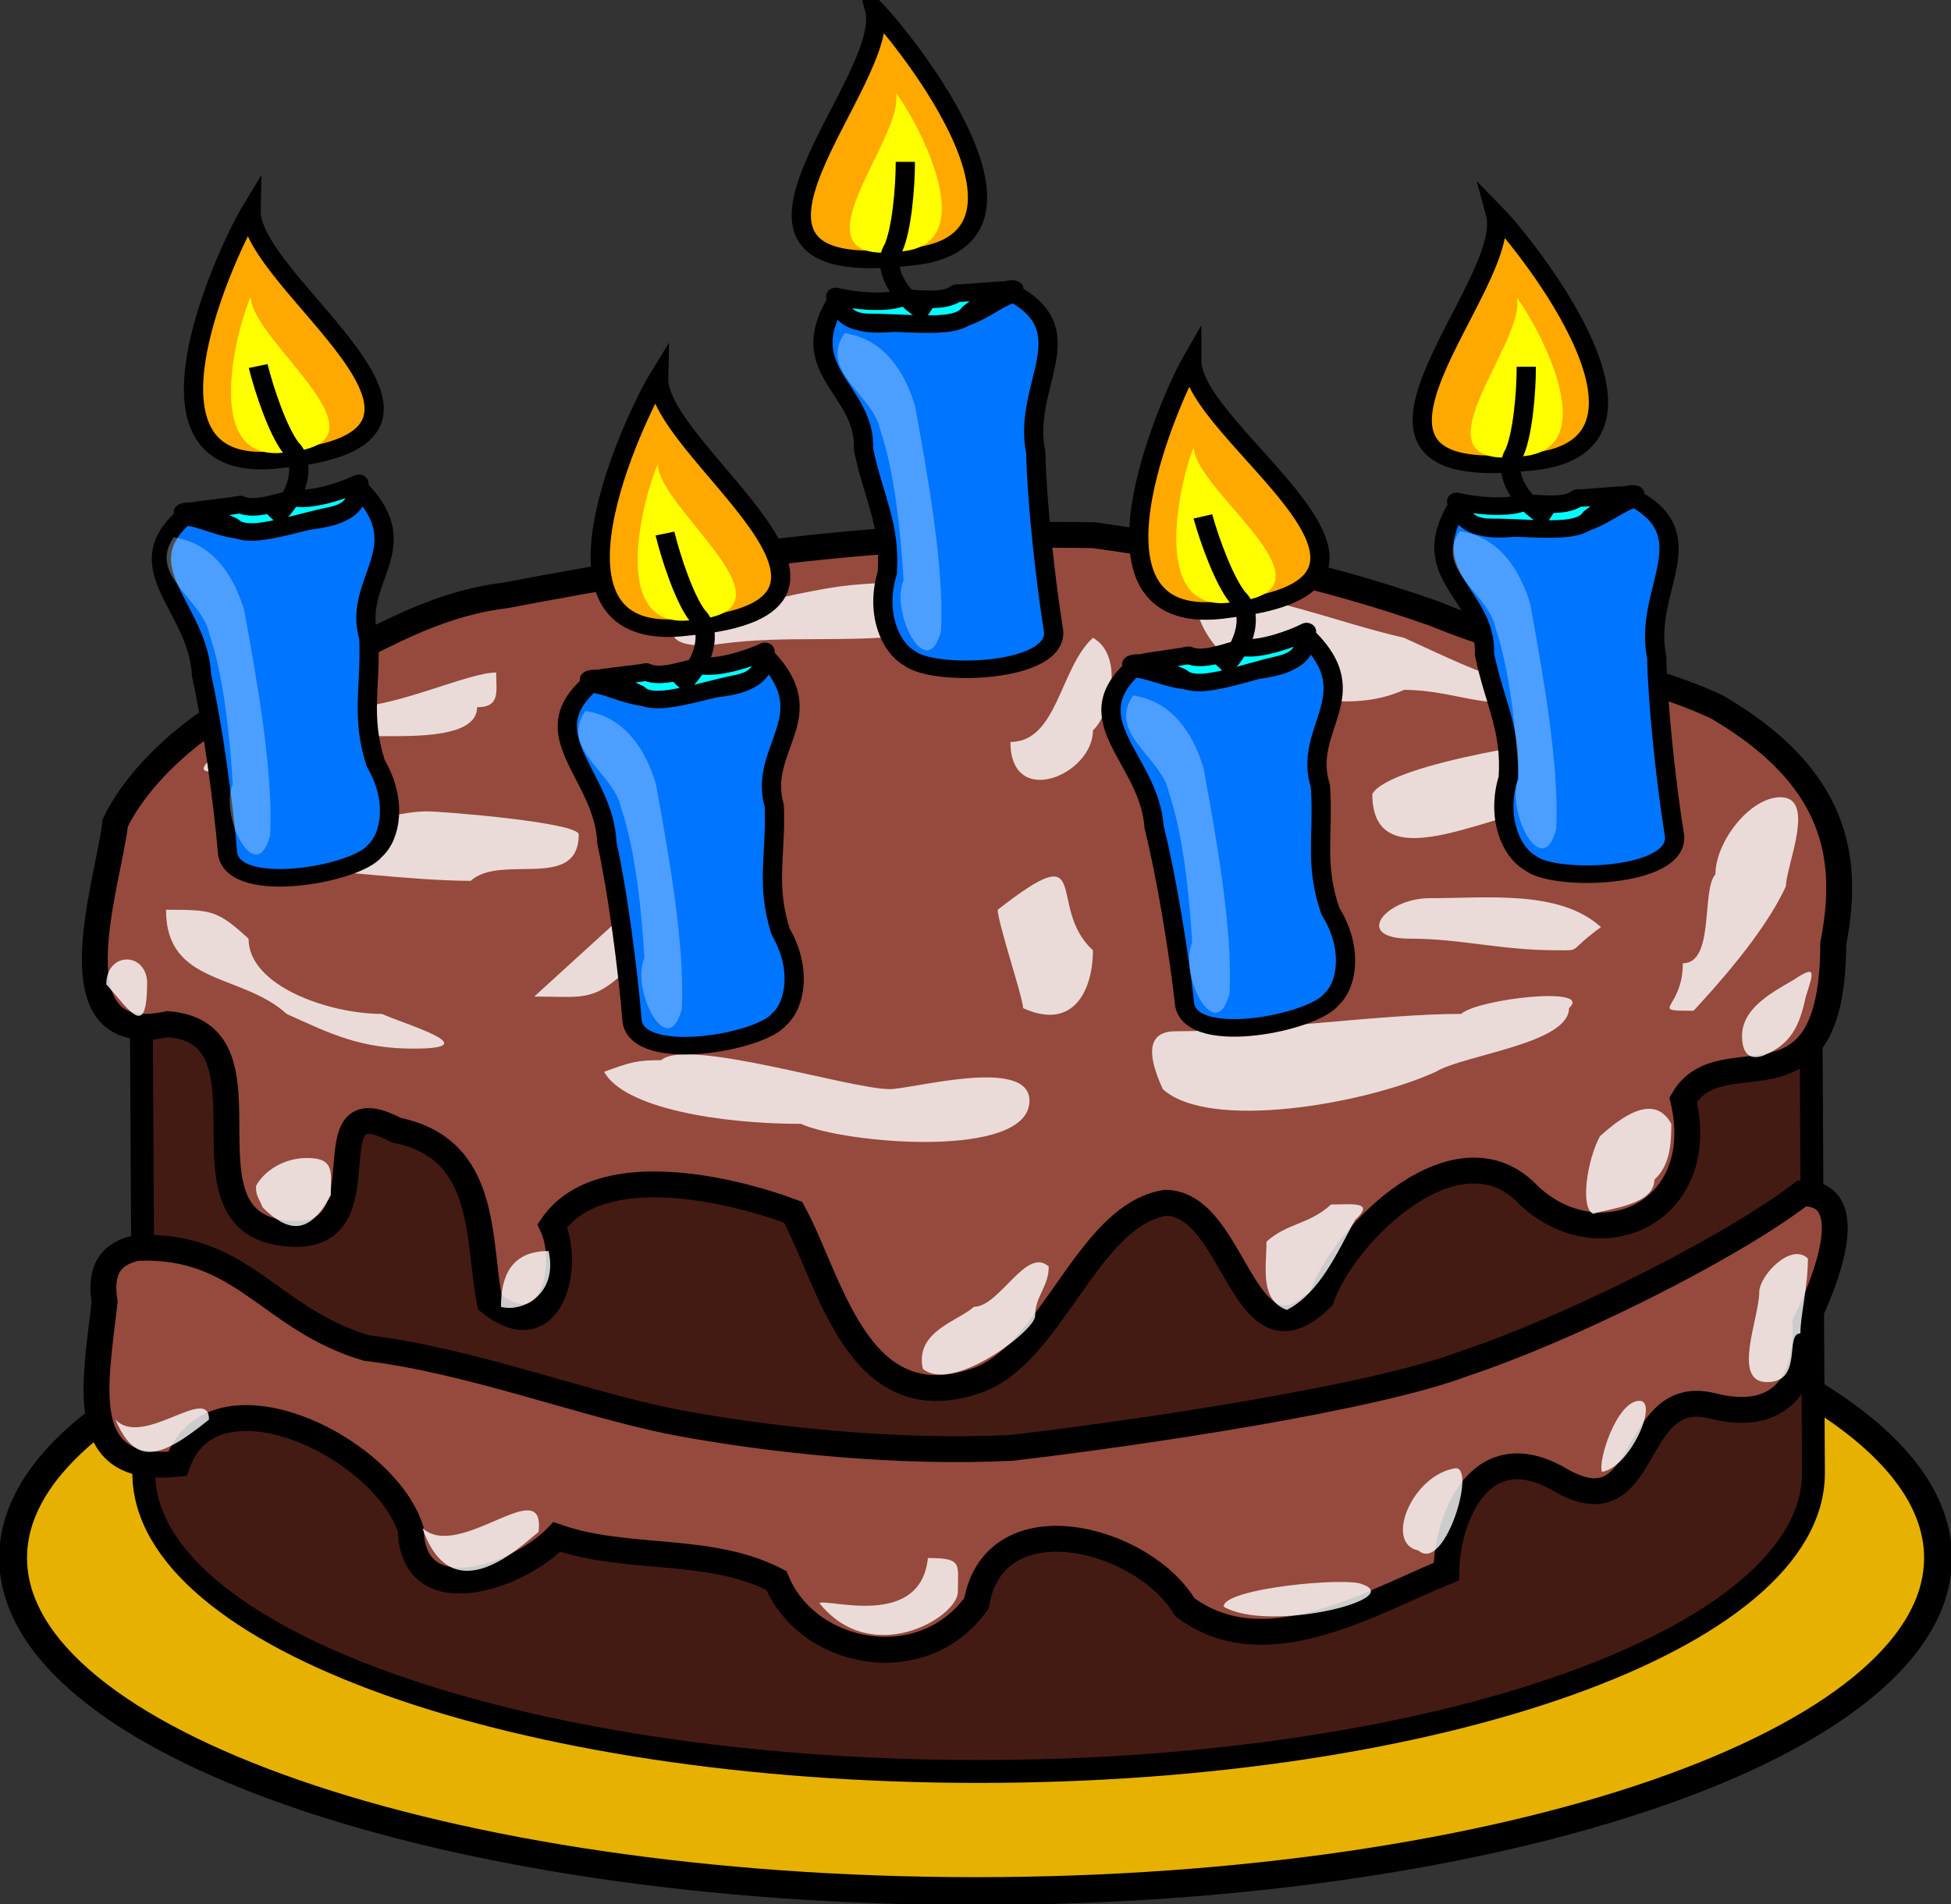 <?xml version="1.0" encoding="UTF-8" standalone="no"?>
<!-- Created with Inkscape (http://www.inkscape.org/) -->
<svg
    xmlns:inkscape="http://www.inkscape.org/namespaces/inkscape"
    xmlns:rdf="http://www.w3.org/1999/02/22-rdf-syntax-ns#"
    xmlns="http://www.w3.org/2000/svg"
    xmlns:cc="http://creativecommons.org/ns#"
    xmlns:dc="http://purl.org/dc/elements/1.1/"
    xmlns:sodipodi="http://sodipodi.sourceforge.net/DTD/sodipodi-0.dtd"
    id="svg1"
    sodipodi:docname="_svgclean2.svg"
    viewBox="0 0 132.26 129.1"
    sodipodi:version="0.32"
    version="1.1"
    inkscape:version="0.48.3.1 r9886"
  >
  <rect x="0" y="0" width="132.26" height="129.1" fill="#333333" stroke="none"/>
  <sodipodi:namedview
      id="base"
      bordercolor="#666666"
      inkscape:pageshadow="2"
      inkscape:window-y="0"
      pagecolor="#ffffff"
      inkscape:window-height="645"
      inkscape:window-maximized="0"
      inkscape:zoom="1"
      inkscape:window-x="0"
      showgrid="false"
      borderopacity="1.0"
      inkscape:current-layer="svg1"
      inkscape:cx="38.364826"
      inkscape:cy="-862.35183"
      inkscape:window-width="674"
      inkscape:pageopacity="0.0"
  />
  <path
      id="path850"
      style="fill-rule:evenodd;stroke:#000000;stroke-width:1.416pt;fill:#e6b100"
      inkscape:connector-curvature="0"
      d="m131.38 105.62c0 12.47-29.23 22.59-65.246 22.59-36.015 0-65.245-10.12-65.245-22.59 0-12.474 29.23-22.595 65.245-22.595 36.016 0 65.246 10.121 65.246 22.595z"
  />
  <path
      id="path829"
      inkscape:connector-curvature="0"
      sodipodi:nodetypes="cccccccc"
      style="fill-rule:evenodd;stroke:#000000;stroke-width:1.163pt;fill:#441b13"
      d="m66.13 39.935c-31.241 0-56.596 9.066-56.596 20.235 0 0.519 0.215 39.441 0.215 39.701 0 11.17 25.355 20.23 56.596 20.23s56.591-9.06 56.591-20.23l-0.21-38.928v-0.773c0-11.169-25.36-20.235-56.596-20.235z"
  />
  <path
      id="path833"
      inkscape:connector-curvature="0"
      sodipodi:nodetypes="ccccccccccccccccccc"
      style="fill-rule:evenodd;stroke:#000000;stroke-width:1.315pt;fill:#954a3d"
      d="m7.812 55.794c-0.462 4.154-4.421 15.395 3.565 13.638 7.971 0.627-0.124 13.693 8.246 14.206 6.801 0.516 1.069-10.292 7.242-7.015 6.294 1.263 5.484 7.472 6.339 11.671 4.158 3.327 5.508-2.502 4.234-5.193 3.122-4.528 11.814-2.601 16.329-0.912 2.516 4.586 4.297 14.048 12.239 11.482 5.294-1.607 7.611-11.265 13-12.126 4.851 0.048 5.205 11.751 10.58 6.451 1.46-4.321 9.3-12.107 14.1-6.91 4.83 4.445 12.22 1.106 10.42-6.527 2.6-4.517 10.15 1.838 10.17-10.589 1.16-5.865 0.21-11.301-7.86-16.027-4.88-2.337-12.13-3.453-19.23-6.361-7.69-2.705-14.92-4.161-23.038-5.298-14.164-0.242-25.948 1.43-39.862 4.077-6.57 0.784-11.245 4.882-17.236 6.899-3.774 1.735-7.654 5.226-9.238 8.534z"
  />
  <path
      id="path835"
      style="fill-rule:evenodd;fill:#ffffff;fill-opacity:.8"
      inkscape:connector-curvature="0"
      d="m11.255 61.679c0 5.148 5.118 4.273 8.178 7.061 2.989 1.363 5.006 2.354 8.607 2.354 5.107 0-0.65-1.669-2.151-2.354-3.544 0-9.039-1.87-9.039-5.1-2.123-1.935-2.475-1.961-5.595-1.961z"
  />
  <path
      id="path836"
      style="fill-rule:evenodd;fill:#ffffff;fill-opacity:.8"
      inkscape:connector-curvature="0"
      d="m40.952 72.664c1.345 2.451 7.798 3.53 13.342 3.53 2.937 1.339 15.494 2.446 15.494-1.569 0-3.018-7.943-0.785-9.468-0.785-2.708 0-13.79-3.515-15.494-1.961-1.658 0-2.048 0.119-3.874 0.785z"
  />
  <path
      id="path837"
      style="fill-rule:evenodd;fill:#ffffff;fill-opacity:.8"
      inkscape:connector-curvature="0"
      d="m78.826 73.84c3.13 2.853 13.67 1.028 18.51-1.176 1.91-1.161 9.03-1.899 9.03-4.316 1.69-1.531-6.2-0.625-7.31 0.392-5.42 0-13.114 1.177-19.369 1.177-2.614 0-1.311 2.898-0.861 3.923z"
  />
  <path
      id="path838"
      style="fill-rule:evenodd;fill:#ffffff;fill-opacity:.8"
      inkscape:connector-curvature="0"
      d="m114.81 68.526c1.44-1.566 4.78-5.211 6.26-8.445 0-1.358 2.09-6.032-0.37-6.032-2.07 0-4.41 3.022-4.41 5.228-0.97 1.058-0.03 6.032-2.21 6.032 0 3.175-2.44 3.217 0.73 3.217z"
  />
  <path
      id="path839"
      style="fill-rule:evenodd;fill:#ffffff;fill-opacity:.8"
      inkscape:connector-curvature="0"
      d="m105.94 46.771c-3.47 0-6.81-1.732-10.76-3.531-4.74-1.081-9.454-3.138-14.198-3.138 0 5.638 8.888 9.092 14.198 6.669 3.98 0 6.41 1.987 10.76 0z"
  />
  <path
      id="path840"
      style="fill-rule:evenodd;fill:#ffffff;fill-opacity:.8"
      inkscape:connector-curvature="0"
      d="m69.17 40.052c-1.264-0.373-8.1-0.864-12.237-0.293-2.653 0.367-5.26 1.124-8.021 1.506-4.19 0.579-4.512 3.004-0.038 2.386 4.429-0.612 8.774-0.022 13.385-0.66 2.283 1.533 5.99-1.487 6.911-2.939z"
  />
  <path
      id="path841"
      style="fill-rule:evenodd;fill:#ffffff;fill-opacity:.8"
      inkscape:connector-curvature="0"
      d="m33.635 45.594c-1.911 0-6.761 2.354-9.898 2.354-2.158 0-9.469 1.641-9.469 3.531-2.769 2.524 7.705-1.57 11.621-1.57 2.268 0 6.455 0.106 6.455-1.961 1.599 0 1.291-1.081 1.291-2.354z"
  />
  <path
      id="path842"
      style="fill-rule:evenodd;fill:#ffffff;fill-opacity:.8"
      inkscape:connector-curvature="0"
      d="m19.863 58.933c2.589 0 8.043 0.784 12.051 0.784 2.039-1.858 7.317 0.727 7.317-3.138 0-0.814-9.12-1.57-10.33-1.57-1.663 0-6.094 0.847-9.038 3.924z"
  />
  <path
      id="path843"
      style="fill-rule:evenodd;fill:#ffffff;fill-opacity:.8"
      inkscape:connector-curvature="0"
      d="m36.218 67.563c3.279-2.989 5.896-5.374 9.038-8.238 1.677-1.528 6.254 0.288 1.722 2.354 0 2.404-2.212 4.315-4.735 4.315-2.112 1.926-2.818 1.569-6.025 1.569z"
  />
  <path
      id="path844"
      style="fill-rule:evenodd;fill:#ffffff;fill-opacity:.8"
      inkscape:connector-curvature="0"
      d="m40.952 47.163c0 2.256 10.329 2.925 10.329 5.1 3.185 0 1.669-4.315-1.291-4.315-3.764 0-5.354-1.456-9.038-0.785z"
  />
  <path
      id="path845"
      style="fill-rule:evenodd;fill:#ffffff;fill-opacity:.8"
      inkscape:connector-curvature="0"
      d="m74.092 43.24c-2.252 2.053-2.41 7.062-5.595 7.062 0 4.579 5.595 2.231 5.595-0.785 1.164-1.061 2.152-5.058 0-6.277z"
  />
  <path
      id="path846"
      style="fill-rule:evenodd;fill:#ffffff;fill-opacity:.8"
      inkscape:connector-curvature="0"
      d="m67.636 61.679c0 0.864 1.722 5.997 1.722 6.669 3.483 1.588 4.734-1.319 4.734-3.923-3.243-2.956 0.179-7.93-6.456-2.746z"
  />
  <path
      id="path847"
      style="fill-rule:evenodd;fill:#ffffff;fill-opacity:.8"
      inkscape:connector-curvature="0"
      d="m108.53 49.909c-1.84 0-14.33 1.799-15.5 3.923 0 6.228 8.75 0.785 12.91 0.785 2.44 0 2.98-2.557 2.59-4.708z"
  />
  <path
      id="path848"
      style="fill-rule:evenodd;fill:#ffffff;fill-opacity:.8"
      inkscape:connector-curvature="0"
      d="m108.53 62.856c-2.79-2.539-7.68-1.962-11.62-1.962-2.94 0-5.29 2.746-1.29 2.746 3.41 0 6.1 0.785 9.89 0.785 1.78 0 0.64 0.163 3.02-1.569z"
  />
  <g
      id="g862"
      transform="matrix(1.377 0 0 1.255 -103.59 -16.69)"
    >
    <path
        id="path857"
        inkscape:connector-curvature="0"
        sodipodi:nodetypes="ccccccccc"
        style="stroke-linejoin:round;fill-rule:evenodd;stroke:#000000;stroke-width:.71pt;fill:#0075ff"
        d="m116.37 29.657c1.06 1.838 2.83 0.863 4.76 1.007 1.96 0.165 2.82-1.11 4.01-1.503 3.47 2.1 0.4 4.957 1.08 8.575 0.05 2.639 0.47 6.873 0.88 9.674 0.16 2.295-5.93 2.471-7.09 1.45-0.96-0.584-1.7-2.451-1.1-4.614 0.16-2.665-0.68-4.053-1.17-6.678 0.13-3.224-3.39-4.168-1.37-7.911z"
    />
    <path
        id="path858"
        inkscape:connector-curvature="0"
        sodipodi:nodetypes="ccccccccc"
        style="stroke-linejoin:round;fill-rule:evenodd;stroke:#000000;stroke-width:.71pt;fill:#00ffff"
        d="m116.37 29.314c0.78 0.214 2.41 0.411 3.19 0.088 0.87 0 2.12 0.265 2.76-0.264 0.5 0 1.92-0.176 2.55-0.176 0.81 0-0.42-0.274-0.42 0.44-0.59 0-1.07 0.446-1.49 0.791-0.36 0.6-1.41 0.615-2.13 0.615-0.83 0-1.81-0.088-2.65-0.088-0.79 0-1.49-0.136-1.81-1.406z"
    />
    <path
        id="path860"
        inkscape:connector-curvature="0"
        sodipodi:nodetypes="ccc"
        style="fill-rule:evenodd;stroke:#000000;stroke-width:.71pt;fill:#ffa800"
        d="m118.28 13.76c1.49 1.669 9.67 12.83 1.49 13.445-11.05 1.318-0.53-9.579-1.49-13.445z"
    />
    <path
        id="path861"
        inkscape:connector-curvature="0"
        sodipodi:nodetypes="ccc"
        style="fill-rule:evenodd;fill:#ffff00"
        d="m119.33 18.318c0.78 1.042 4.53 8.182 0.25 8.566-5.77 0.822 0.25-6.153-0.25-8.566z"
    />
    <path
        id="path859"
        inkscape:connector-curvature="0"
        sodipodi:nodetypes="ccc"
        style="stroke:#000000;stroke-width:.71pt;fill:none"
        d="m120.94 30.28c-1.62-0.972-2.27-2.666-1.73-3.582 0.41-0.998 0.59-3.252 0.59-4.657"
    />
  </g
  >
  <g
      id="g868"
      transform="matrix(1.377 0 0 1.255 -61.495 -2.799)"
    >
    <path
        id="path869"
        inkscape:connector-curvature="0"
        sodipodi:nodetypes="ccccccccc"
        style="stroke-linejoin:round;fill-rule:evenodd;stroke:#000000;stroke-width:.71pt;fill:#0075ff"
        d="m116.37 29.657c1.06 1.838 2.83 0.863 4.76 1.007 1.96 0.165 2.82-1.11 4.01-1.503 3.47 2.1 0.4 4.957 1.08 8.575 0.05 2.639 0.47 6.873 0.88 9.674 0.16 2.295-5.93 2.471-7.09 1.45-0.96-0.584-1.7-2.451-1.1-4.614 0.16-2.665-0.68-4.053-1.17-6.678 0.13-3.224-3.39-4.168-1.37-7.911z"
    />
    <path
        id="path870"
        inkscape:connector-curvature="0"
        sodipodi:nodetypes="ccccccccc"
        style="stroke-linejoin:round;fill-rule:evenodd;stroke:#000000;stroke-width:.71pt;fill:#00ffff"
        d="m116.37 29.314c0.78 0.214 2.41 0.411 3.19 0.088 0.87 0 2.12 0.265 2.76-0.264 0.5 0 1.92-0.176 2.55-0.176 0.81 0-0.42-0.274-0.42 0.44-0.59 0-1.07 0.446-1.49 0.791-0.36 0.6-1.41 0.615-2.13 0.615-0.83 0-1.81-0.088-2.65-0.088-0.79 0-1.49-0.136-1.81-1.406z"
    />
    <path
        id="path871"
        inkscape:connector-curvature="0"
        sodipodi:nodetypes="ccc"
        style="fill-rule:evenodd;stroke:#000000;stroke-width:.71pt;fill:#ffa800"
        d="m118.28 13.76c1.49 1.669 9.67 12.83 1.49 13.445-11.05 1.318-0.53-9.579-1.49-13.445z"
    />
    <path
        id="path872"
        inkscape:connector-curvature="0"
        sodipodi:nodetypes="ccc"
        style="fill-rule:evenodd;fill:#ffff00"
        d="m119.33 18.318c0.78 1.042 4.53 8.182 0.25 8.566-5.77 0.822 0.25-6.153-0.25-8.566z"
    />
    <path
        id="path873"
        inkscape:connector-curvature="0"
        sodipodi:nodetypes="ccc"
        style="stroke:#000000;stroke-width:.71pt;fill:none"
        d="m120.94 30.28c-1.62-0.972-2.27-2.666-1.73-3.582 0.41-0.998 0.59-3.252 0.59-4.657"
    />
  </g
  >
  <g
      id="g874"
      transform="matrix(-1.343 .278 .305 1.224 171.67 -35.467)"
    >
    <path
        id="path875"
        inkscape:connector-curvature="0"
        sodipodi:nodetypes="ccccccccc"
        style="stroke-linejoin:round;fill-rule:evenodd;stroke:#000000;stroke-width:.71pt;fill:#0075ff"
        d="m116.37 29.657c1.06 1.838 2.83 0.863 4.76 1.007 1.96 0.165 2.82-1.11 4.01-1.503 3.47 2.1 0.4 4.957 1.08 8.575 0.05 2.639 0.47 6.873 0.88 9.674 0.16 2.295-5.93 2.471-7.09 1.45-0.96-0.584-1.7-2.451-1.1-4.614 0.16-2.665-0.68-4.053-1.17-6.678 0.13-3.224-3.39-4.168-1.37-7.911z"
    />
    <path
        id="path876"
        inkscape:connector-curvature="0"
        sodipodi:nodetypes="ccccccccc"
        style="stroke-linejoin:round;fill-rule:evenodd;stroke:#000000;stroke-width:.71pt;fill:#00ffff"
        d="m116.37 29.314c0.78 0.214 2.41 0.411 3.19 0.088 0.87 0 2.12 0.265 2.76-0.264 0.5 0 1.92-0.176 2.55-0.176 0.81 0-0.42-0.274-0.42 0.44-0.59 0-1.07 0.446-1.49 0.791-0.36 0.6-1.41 0.615-2.13 0.615-0.83 0-1.81-0.088-2.65-0.088-0.79 0-1.49-0.136-1.81-1.406z"
    />
    <path
        id="path877"
        inkscape:connector-curvature="0"
        sodipodi:nodetypes="ccc"
        style="fill-rule:evenodd;stroke:#000000;stroke-width:.71pt;fill:#ffa800"
        d="m118.28 13.76c1.49 1.669 9.67 12.83 1.49 13.445-11.05 1.318-0.53-9.579-1.49-13.445z"
    />
    <path
        id="path878"
        inkscape:connector-curvature="0"
        sodipodi:nodetypes="ccc"
        style="fill-rule:evenodd;fill:#ffff00"
        d="m119.33 18.318c0.78 1.042 4.53 8.182 0.25 8.566-5.77 0.822 0.25-6.153-0.25-8.566z"
    />
    <path
        id="path879"
        inkscape:connector-curvature="0"
        sodipodi:nodetypes="ccc"
        style="stroke:#000000;stroke-width:.71pt;fill:none"
        d="m120.94 30.28c-1.62-0.972-2.27-2.666-1.73-3.582 0.41-0.998 0.59-3.252 0.59-4.657"
    />
  </g
  >
  <g
      id="g880"
      transform="matrix(-1.344 .272 .299 1.226 199.5 -23.436)"
    >
    <path
        id="path881"
        inkscape:connector-curvature="0"
        sodipodi:nodetypes="ccccccccc"
        style="stroke-linejoin:round;fill-rule:evenodd;stroke:#000000;stroke-width:.71pt;fill:#0075ff"
        d="m116.37 29.657c1.06 1.838 2.83 0.863 4.76 1.007 1.96 0.165 2.82-1.11 4.01-1.503 3.47 2.1 0.4 4.957 1.08 8.575 0.05 2.639 0.47 6.873 0.88 9.674 0.16 2.295-5.93 2.471-7.09 1.45-0.96-0.584-1.7-2.451-1.1-4.614 0.16-2.665-0.68-4.053-1.17-6.678 0.13-3.224-3.39-4.168-1.37-7.911z"
    />
    <path
        id="path882"
        inkscape:connector-curvature="0"
        sodipodi:nodetypes="ccccccccc"
        style="stroke-linejoin:round;fill-rule:evenodd;stroke:#000000;stroke-width:.71pt;fill:#00ffff"
        d="m116.37 29.314c0.78 0.214 2.41 0.411 3.19 0.088 0.87 0 2.12 0.265 2.76-0.264 0.5 0 1.92-0.176 2.55-0.176 0.81 0-0.42-0.274-0.42 0.44-0.59 0-1.07 0.446-1.49 0.791-0.36 0.6-1.41 0.615-2.13 0.615-0.83 0-1.81-0.088-2.65-0.088-0.79 0-1.49-0.136-1.81-1.406z"
    />
    <path
        id="path883"
        inkscape:connector-curvature="0"
        sodipodi:nodetypes="ccc"
        style="fill-rule:evenodd;stroke:#000000;stroke-width:.71pt;fill:#ffa800"
        d="m118.28 13.76c1.49 1.669 9.67 12.83 1.49 13.445-11.05 1.318-0.53-9.579-1.49-13.445z"
    />
    <path
        id="path884"
        inkscape:connector-curvature="0"
        sodipodi:nodetypes="ccc"
        style="fill-rule:evenodd;fill:#ffff00"
        d="m119.33 18.318c0.78 1.042 4.53 8.182 0.25 8.566-5.77 0.822 0.25-6.153-0.25-8.566z"
    />
    <path
        id="path885"
        inkscape:connector-curvature="0"
        sodipodi:nodetypes="ccc"
        style="stroke:#000000;stroke-width:.71pt;fill:none"
        d="m120.94 30.28c-1.62-0.972-2.27-2.666-1.73-3.582 0.41-0.998 0.59-3.252 0.59-4.657"
    />
  </g
  >
  <g
      id="g886"
      transform="matrix(-1.336 .306 .336 1.218 234.19 -28.495)"
    >
    <path
        id="path887"
        inkscape:connector-curvature="0"
        sodipodi:nodetypes="ccccccccc"
        style="stroke-linejoin:round;fill-rule:evenodd;stroke:#000000;stroke-width:.71pt;fill:#0075ff"
        d="m116.37 29.657c1.06 1.838 2.83 0.863 4.76 1.007 1.96 0.165 2.82-1.11 4.01-1.503 3.47 2.1 0.4 4.957 1.08 8.575 0.05 2.639 0.47 6.873 0.88 9.674 0.16 2.295-5.93 2.471-7.09 1.45-0.96-0.584-1.7-2.451-1.1-4.614 0.16-2.665-0.68-4.053-1.17-6.678 0.13-3.224-3.39-4.168-1.37-7.911z"
    />
    <path
        id="path888"
        inkscape:connector-curvature="0"
        sodipodi:nodetypes="ccccccccc"
        style="stroke-linejoin:round;fill-rule:evenodd;stroke:#000000;stroke-width:.71pt;fill:#00ffff"
        d="m116.37 29.314c0.78 0.214 2.41 0.411 3.19 0.088 0.87 0 2.12 0.265 2.76-0.264 0.5 0 1.92-0.176 2.55-0.176 0.81 0-0.42-0.274-0.42 0.44-0.59 0-1.07 0.446-1.49 0.791-0.36 0.6-1.41 0.615-2.13 0.615-0.83 0-1.81-0.088-2.65-0.088-0.79 0-1.49-0.136-1.81-1.406z"
    />
    <path
        id="path889"
        inkscape:connector-curvature="0"
        sodipodi:nodetypes="ccc"
        style="fill-rule:evenodd;stroke:#000000;stroke-width:.71pt;fill:#ffa800"
        d="m118.28 13.76c1.49 1.669 9.67 12.83 1.49 13.445-11.05 1.318-0.53-9.579-1.49-13.445z"
    />
    <path
        id="path890"
        inkscape:connector-curvature="0"
        sodipodi:nodetypes="ccc"
        style="fill-rule:evenodd;fill:#ffff00"
        d="m119.33 18.318c0.78 1.042 4.53 8.182 0.25 8.566-5.77 0.822 0.25-6.153-0.25-8.566z"
    />
    <path
        id="path891"
        inkscape:connector-curvature="0"
        sodipodi:nodetypes="ccc"
        style="stroke:#000000;stroke-width:.71pt;fill:none"
        d="m120.94 30.28c-1.62-0.972-2.27-2.666-1.73-3.582 0.41-0.998 0.59-3.252 0.59-4.657"
    />
  </g
  >
  <path
      id="path901"
      inkscape:connector-curvature="0"
      sodipodi:nodetypes="cccccc"
      style="fill-rule:evenodd;fill:#ffffff;fill-opacity:.3"
      d="m57.256 22.586c-1.795 2.579 1.96 4.208 2.413 6.553 1.002 2.946 1.401 7.127 1.588 10.195-0.937 2.098 1.559 7.113 2.533 3.469 0.235-4.462-0.964-10.879-1.748-15.244-0.686-2.335-2.112-4.581-4.786-4.973z"
  />
  <path
      id="path902"
      inkscape:connector-curvature="0"
      sodipodi:nodetypes="cccccc"
      style="fill-rule:evenodd;fill:#ffffff;fill-opacity:.3"
      d="m98.956 36.009c-1.79 2.579 1.96 4.208 2.42 6.553 1 2.946 1.4 7.127 1.58 10.195-0.93 2.098 1.56 7.113 2.54 3.47 0.23-4.463-0.97-10.879-1.75-15.245-0.69-2.335-2.11-4.581-4.79-4.973z"
  />
  <path
      id="path903"
      inkscape:connector-curvature="0"
      sodipodi:nodetypes="cccccc"
      style="fill-rule:evenodd;fill:#ffffff;fill-opacity:.3"
      d="m76.817 47.152c-1.794 2.579 1.961 4.207 2.413 6.552 1.003 2.947 1.401 7.128 1.588 10.195-0.936 2.098 1.56 7.114 2.534 3.47 0.234-4.463-0.964-10.879-1.749-15.245-0.685-2.335-2.112-4.58-4.786-4.972z"
  />
  <path
      id="path904"
      inkscape:connector-curvature="0"
      sodipodi:nodetypes="cccccc"
      style="fill-rule:evenodd;fill:#ffffff;fill-opacity:.3"
      d="m11.777 36.43c-1.795 2.579 1.96 4.207 2.413 6.552 1.003 2.947 1.401 7.128 1.588 10.195-0.937 2.098 1.56 7.114 2.534 3.47 0.234-4.463-0.964-10.879-1.749-15.245-0.685-2.335-2.112-4.58-4.786-4.972z"
  />
  <path
      id="path905"
      inkscape:connector-curvature="0"
      sodipodi:nodetypes="cccccc"
      style="fill-rule:evenodd;fill:#ffffff;fill-opacity:.3"
      d="m39.684 48.203c-1.794 2.579 1.961 4.207 2.414 6.553 1.002 2.946 1.401 7.127 1.587 10.195-0.936 2.097 1.56 7.113 2.534 3.469 0.234-4.462-0.964-10.879-1.749-15.244-0.685-2.335-2.112-4.581-4.786-4.973z"
  />
  <path
      id="path906"
      inkscape:connector-curvature="0"
      sodipodi:nodetypes="ccccc"
      style="fill-rule:evenodd;fill:#ffffff;fill-opacity:.8"
      d="m62.56 92.805c2.05 1.67 7.611-2.607 7.611-3.574 0-1.384 0.923-1.977 0.923-3.364-1.524-1.389-3.326 2.733-5.074 2.733-1.071 0.976-4.018 1.661-3.46 4.205z"
  />
  <path
      id="path907"
      inkscape:connector-curvature="0"
      sodipodi:nodetypes="ccccc"
      style="fill-rule:evenodd;fill:#ffffff;fill-opacity:.8"
      d="m87.239 88.81c2.257-1.164 3.497-4.055 4.617-6.097 1.41-1.291-0.21-1.051-1.62-1.051-1.5 1.368-2.986 1.251-4.381 2.523 0 1.735-0.481 3.945 1.384 4.625z"
  />
  <path
      id="path909"
      inkscape:connector-curvature="0"
      sodipodi:nodetypes="ccccc"
      style="fill-rule:evenodd;fill:#ffffff;fill-opacity:.8"
      d="m108 82.293c1.32-0.402 4.15-0.643 4.15-2.313 1.07-0.975 1.15-2.439 1.15-3.784-1.17-2.149-3.43-0.439-4.84 0.841-0.85 1.559-1.37 4.841-0.46 5.256z"
  />
  <path
      id="path929"
      inkscape:connector-curvature="0"
      sodipodi:nodetypes="ccccc"
      style="fill-rule:evenodd;fill:#ffffff;fill-opacity:.8"
      d="m119.53 71.571c1.86-0.76 2.45-1.961 2.88-3.976 0.52-1.66 0.79-2.245-0.86-1.138-1.64 0.939-3.57 2.033-3.45 3.948 0.04 0.838 0.37 1.527 1.43 1.166z"
  />
  <path
      id="path911"
      inkscape:connector-curvature="0"
      sodipodi:nodetypes="ccc"
      style="fill-rule:evenodd;fill:#ffffff;fill-opacity:.8"
      d="m33.961 88.6c1.483 0.398 3.882-0.876 3.229-3.784-2.523 0-3.229 1.673-3.229 3.784z"
  />
  <path
      id="path912"
      inkscape:connector-curvature="0"
      sodipodi:nodetypes="ccccc"
      style="fill-rule:evenodd;fill:#ffffff;fill-opacity:.8"
      d="m17.816 81.872c1.616 1.578 3.083 2.026 4.613-0.841 0-1.568 0.283-2.522-1.614-2.522-1.545 0-2.883 0.839-3.46 1.892 0 0.654 0.074 0.589 0.461 1.471z"
  />
  <path
      id="path913"
      inkscape:connector-curvature="0"
      sodipodi:nodetypes="ccc"
      style="fill-rule:evenodd;fill:#ffffff;fill-opacity:.8"
      d="m7.207 66.735c1.679 1.893 2.768 3.757 2.768-0.21-0.16-2.037-2.768-1.961-2.768 0.21z"
  />
  <path
      id="path937"
      inkscape:connector-curvature="0"
      sodipodi:nodetypes="cccccccccccccccccc"
      style="fill-rule:evenodd;stroke:#000000;stroke-width:1.315pt;fill:#954a3d"
      d="m9.283 84.605c7.169-0.318 8.955 4.834 15.558 6.786 6.994 0.845 14.444 3.724 20.757 5.002 6.853 1.298 15.421 2.138 22.986 1.768 9.009-1.059 24.542-3.393 30.642-5.701 7.02-2.321 18.02-7.788 22.93-11.553 4-0.087 1.66 5.904 0.24 8.757 0.16 3.749-1.45 6.903-6.35 5.641-5.64-1.38-4.15 8.516-10.23 5.056-5.33-3.164-7.69 2.29-7.77 6.19-5.26 2.15-12.294 6.46-17.729 2.41-2.821-4.75-12.893-7.35-14.119-0.27-3.623 5.09-11.444 3.63-13.566-1.54-4.553-2.36-10.087-1.28-14.876-2.95-2.654 2.75-9.789 5.19-9.908-0.49-1.778-5.67-13.431-11.222-15.819-4.47-6.934 0.74-5.578-5.26-4.937-10.984-0.282-1.752 0.078-3.212 2.191-3.652z"
  />
  <path
      id="path938"
      inkscape:connector-curvature="0"
      sodipodi:nodetypes="ccc"
      style="fill-rule:evenodd;fill:#ffffff;fill-opacity:.8"
      d="m7.823 96.241c1.269 2.91 2.747 2.94 6.346 0 0-2.42-4.481 1.97-6.346 0z"
  />
  <path
      id="path939"
      inkscape:connector-curvature="0"
      sodipodi:nodetypes="ccc"
      style="fill-rule:evenodd;fill:#ffffff;fill-opacity:.8"
      d="m28.637 103.6c1.992 5.8 6.613 1.27 7.869 0.26 0.507-4.12-5.363 2.03-7.869-0.26z"
  />
  <path
      id="path940"
      inkscape:connector-curvature="0"
      sodipodi:nodetypes="cccc"
      style="fill-rule:evenodd;fill:#ffffff;fill-opacity:.8"
      d="m55.543 108.68c3.554 4.44 9.392 0.97 9.392-0.76 0-1.9 0.342-2.29-2.031-2.29-0.504 4.82-6.75 2.74-7.361 3.05z"
  />
  <path
      id="path941"
      inkscape:connector-curvature="0"
      sodipodi:nodetypes="ccc"
      style="fill-rule:evenodd;fill:#ffffff;fill-opacity:.8"
      d="m82.957 108.93c3.05 1.78 12.399-0.51 9.389-1.52-1-0.51-9.464 0.27-9.389 1.52z"
  />
  <path
      id="path942"
      inkscape:connector-curvature="0"
      sodipodi:nodetypes="ccc"
      style="fill-rule:evenodd;fill:#ffffff;fill-opacity:.8"
      d="m96.156 105.12c1.76 1.54 3.92-5.58 2.54-5.58-2.95 0.41-4.9 5.11-2.54 5.58z"
  />
  <path
      id="path943"
      inkscape:connector-curvature="0"
      sodipodi:nodetypes="ccc"
      style="fill-rule:evenodd;fill:#ffffff;fill-opacity:.8"
      d="m108.6 99.791c1.94-0.33 3.86-4.819 2.54-4.819-1.53 0-2.84 4.069-2.54 4.819z"
  />
  <path
      id="path944"
      inkscape:connector-curvature="0"
      sodipodi:nodetypes="ccccc"
      style="fill-rule:evenodd;fill:#ffffff;fill-opacity:.8"
      d="m119.77 93.703c2.51 0.022 1.18-3.3 2.28-3.3 0-1.201 0.51-3.174 0.51-5.076-1.13-1.128-3.3 1.154-3.3 2.284 0 1.73-1.88 6.084 0.51 6.092z"
  />
</svg
>
